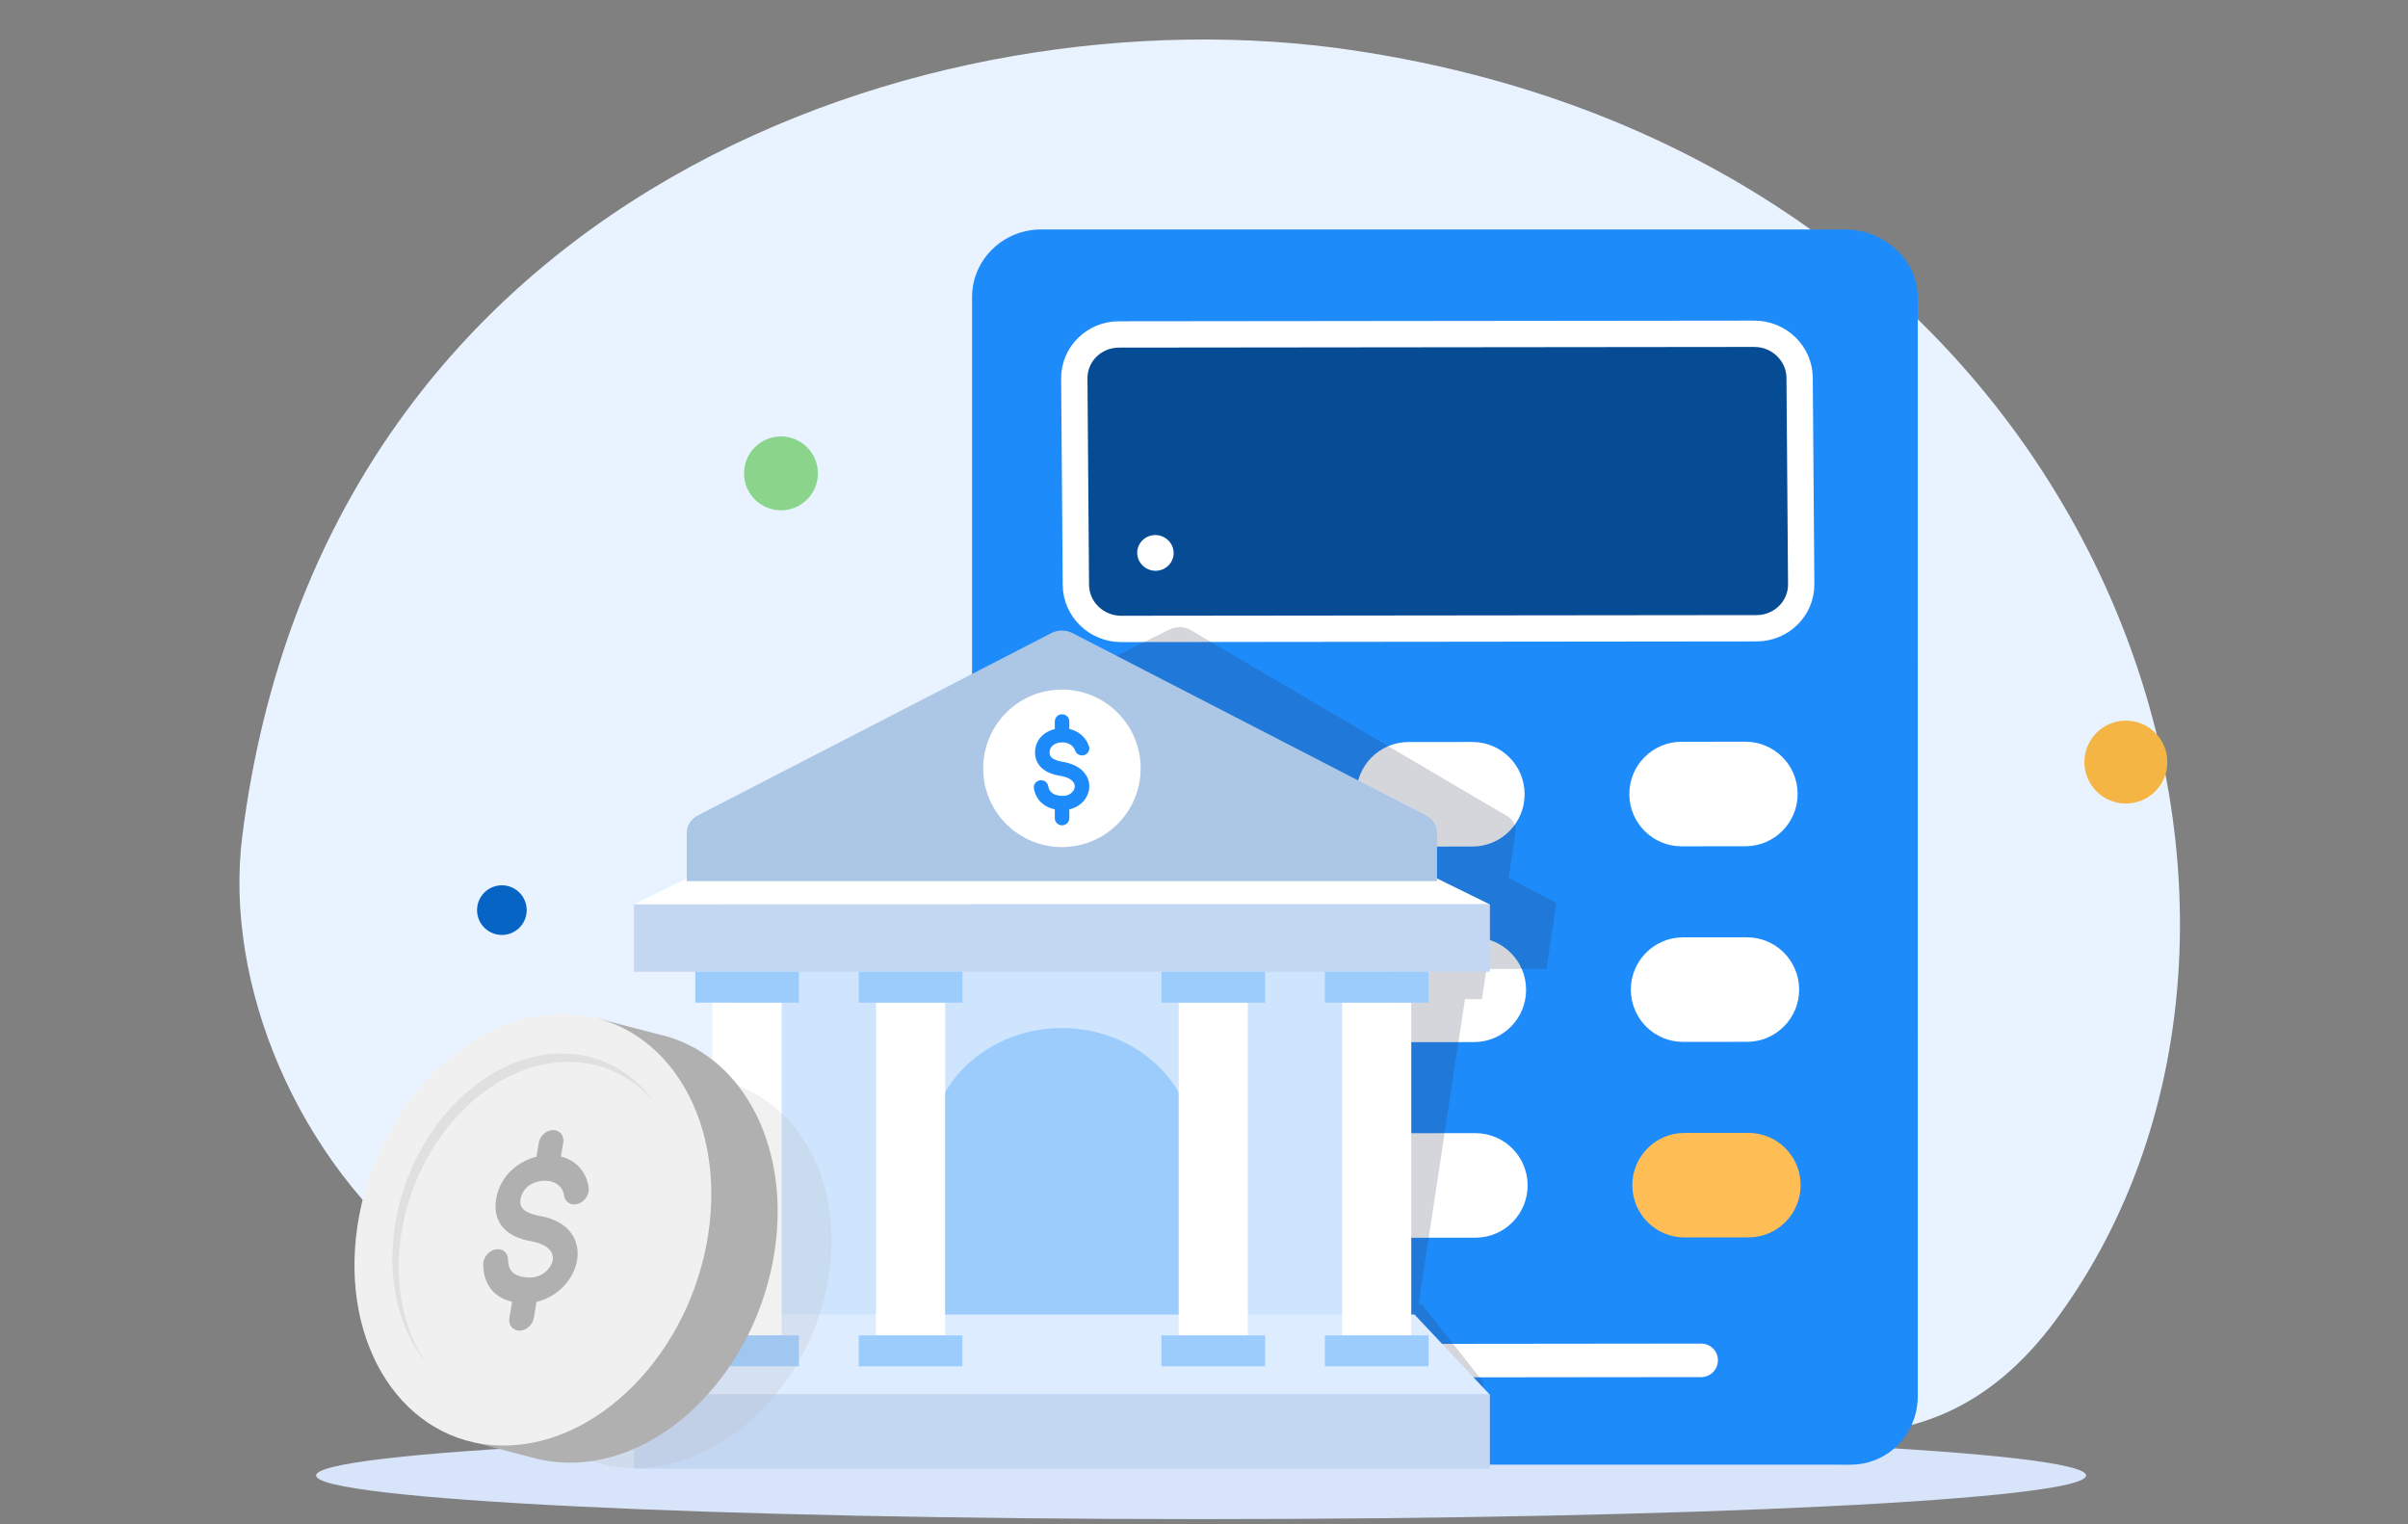 <svg width="305" height="193" viewBox="0 0 305 193" fill="none" xmlns="http://www.w3.org/2000/svg">
<rect x="0" y="0" width="305" height="193" fill="#808080" stroke="none"/>
<path d="M260.378 167.183C298.465 115.631 266.928 20.482 171.216 6.348C118.012 -1.508 41.064 24.222 30.695 105.835C25.948 143.198 67.642 195.73 124.719 158.191C166.437 130.752 226.262 213.361 260.38 167.182L260.378 167.183Z" fill="#E9F3FF"/>
<path d="M152.131 192.387C214.038 192.387 264.225 189.913 264.225 186.86C264.225 183.808 214.038 181.334 152.131 181.334C90.223 181.334 40.036 183.808 40.036 186.86C40.036 189.913 90.223 192.387 152.131 192.387Z" fill="#D7E4F9"/>
<g clip-path="url(#clip0_1063_9618)">
<path d="M234.312 185.493L132.171 185.491C127.301 185.465 123.123 181.576 123.118 176.805L123.123 37.653C123.114 32.882 127.059 29.033 131.929 29.059L233.765 29.059C238.635 29.085 242.897 32.886 242.902 37.657L242.905 176.803C242.914 181.574 239.182 185.519 234.312 185.493Z" fill="#1E8BFA"/>
<path d="M222.491 79.564L142.015 79.649C138.871 79.649 136.299 77.157 136.273 74.075L136.073 47.942C136.047 44.86 138.58 42.359 141.724 42.355L222.2 42.27C225.344 42.27 227.916 44.762 227.942 47.844L228.142 73.977C228.168 77.059 225.635 79.56 222.491 79.564Z" fill="#054C94"/>
<path d="M222.491 79.564L142.015 79.649C138.871 79.649 136.299 77.157 136.273 74.075L136.073 47.942C136.047 44.86 138.58 42.359 141.724 42.355L222.2 42.27C225.344 42.27 227.916 44.762 227.942 47.844L228.142 73.977C228.168 77.059 225.635 79.56 222.491 79.564Z" stroke="white" stroke-width="3.333" stroke-linecap="round" stroke-linejoin="round"/>
<path d="M152.237 107.243L144.15 107.252C140.515 107.252 137.555 104.324 137.529 100.681C137.499 97.009 140.468 94.013 144.137 94.013L152.224 94.004C155.859 94.004 158.819 96.932 158.845 100.574C158.875 104.247 155.906 107.243 152.237 107.243Z" fill="white"/>
<path d="M186.501 107.206L178.414 107.215C174.779 107.215 171.819 104.286 171.793 100.644C171.763 96.972 174.732 93.975 178.402 93.975L186.488 93.967C190.123 93.967 193.084 96.895 193.109 100.537C193.139 104.209 190.17 107.206 186.501 107.206Z" fill="white"/>
<path d="M221.081 107.171L212.994 107.18C209.359 107.18 206.399 104.251 206.373 100.609C206.343 96.937 209.312 93.94 212.982 93.94L221.068 93.932C224.703 93.932 227.664 96.86 227.689 100.502C227.719 104.174 224.75 107.171 221.081 107.171Z" fill="white"/>
<path d="M152.429 132.013L144.342 132.021C140.707 132.021 137.747 129.093 137.721 125.451C137.691 121.779 140.66 118.782 144.33 118.782L152.416 118.773C156.051 118.773 159.012 121.702 159.037 125.344C159.067 129.016 156.098 132.013 152.429 132.013Z" fill="white"/>
<path d="M186.689 131.974L178.602 131.982C174.967 131.982 172.007 129.054 171.981 125.412C171.951 121.74 174.92 118.743 178.589 118.743L186.676 118.734C190.311 118.734 193.271 121.663 193.297 125.305C193.327 128.977 190.358 131.974 186.689 131.974Z" fill="white"/>
<path d="M221.273 131.941L213.187 131.949C209.551 131.949 206.591 129.021 206.565 125.379C206.536 121.706 209.504 118.71 213.174 118.71L221.26 118.701C224.896 118.701 227.856 121.629 227.882 125.272C227.911 128.944 224.943 131.941 221.273 131.941Z" fill="white"/>
<path d="M152.621 156.782L144.535 156.791C140.899 156.791 137.939 153.863 137.913 150.22C137.883 146.548 140.852 143.552 144.522 143.552L152.608 143.543C156.244 143.543 159.204 146.471 159.23 150.114C159.259 153.786 156.291 156.782 152.621 156.782Z" fill="white"/>
<path d="M186.881 156.743L178.794 156.752C175.159 156.752 172.199 153.824 172.173 150.181C172.143 146.509 175.112 143.512 178.782 143.512L186.868 143.504C190.503 143.504 193.464 146.432 193.489 150.074C193.519 153.747 190.55 156.743 186.881 156.743Z" fill="white"/>
<path d="M221.461 156.708L213.374 156.717C209.739 156.717 206.779 153.788 206.753 150.146C206.723 146.474 209.692 143.477 213.362 143.477L221.448 143.469C225.083 143.469 228.044 146.397 228.069 150.039C228.099 153.711 225.13 156.708 221.461 156.708Z" fill="#FEBE55"/>
<path d="M146.367 72.287C145.098 72.287 144.052 71.269 144.039 70.025C144.03 68.781 145.06 67.76 146.328 67.76C147.597 67.76 148.644 68.777 148.656 70.021C148.665 71.265 147.636 72.287 146.367 72.287Z" fill="white"/>
<path d="M148.704 172.35L215.472 172.277" stroke="white" stroke-width="4.244" stroke-linecap="round" stroke-linejoin="round"/>
<g style="mix-blend-mode:multiply" opacity="0.2">
<path d="M187.696 126.534L188.278 122.706H195.876L197.143 114.375L191.088 111.165L191.949 105.49C192.081 104.624 191.701 103.822 190.951 103.381L150.767 79.761C149.993 79.306 148.944 79.306 148.031 79.761L100.668 103.381C99.783 103.822 99.161 104.624 99.029 105.49L98.167 111.165L91.136 114.375L89.87 122.706H97.468L96.886 126.534H99.026L93.157 165.15H92.759L81.907 175.094L80.516 184.251H186.522L187.914 175.094L180.085 165.15H179.687L185.556 126.534H187.696Z" fill="#2A3352"/>
</g>
<path d="M176.131 117.379H92.877V170.194H176.131V117.379Z" fill="#CEE5FD"/>
<path d="M188.713 114.54H80.292L87.489 111.008H181.518L188.713 114.54Z" fill="white"/>
<path d="M133.104 80.205L88.333 103.295C87.497 103.747 86.984 104.566 86.984 105.453V111.59H182.019V105.453C182.019 104.566 181.507 103.747 180.67 103.295L135.899 80.205C135.036 79.739 133.964 79.739 133.101 80.205H133.104Z" fill="#ACC6E5"/>
<path d="M188.713 114.539H80.292V123.06H188.713V114.539Z" fill="#C4D7F2"/>
<path d="M151.217 167.276V145.442C151.217 137.023 143.735 130.199 134.503 130.199C125.273 130.199 117.789 137.024 117.789 145.442V167.276H151.216H151.217Z" fill="#9CCCFC"/>
<path d="M188.713 176.641H80.292L89.846 166.471H179.16L188.713 176.641Z" fill="#DDECFF"/>
<path d="M99.005 126.975H90.252V169.118H99.005V126.975Z" fill="white"/>
<path d="M101.195 123.059H88.065V126.974H101.195V123.059Z" fill="#9CCCFC"/>
<path d="M101.195 169.117H88.065V173.032H101.195V169.117Z" fill="#9CCCFC"/>
<path d="M119.71 126.975H110.957V169.118H119.71V126.975Z" fill="white"/>
<path d="M121.899 123.059H108.769V126.974H121.899V123.059Z" fill="#9CCCFC"/>
<path d="M121.899 169.117H108.769V173.032H121.899V169.117Z" fill="#9CCCFC"/>
<path d="M158.047 126.975H149.294V169.118H158.047V126.975Z" fill="white"/>
<path d="M160.236 123.059H147.107V126.974H160.236V123.059Z" fill="#9CCCFC"/>
<path d="M160.236 169.117H147.107V173.032H160.236V169.117Z" fill="#9CCCFC"/>
<path d="M178.752 126.975H169.999V169.118H178.752V126.975Z" fill="white"/>
<path d="M180.941 123.059H167.812V126.974H180.941V123.059Z" fill="#9CCCFC"/>
<path d="M180.941 169.117H167.812V173.032H180.941V169.117Z" fill="#9CCCFC"/>
<path d="M188.713 176.641H80.292V186.006H188.713V176.641Z" fill="#C4D7F2"/>
<path d="M141.555 104.357C145.45 100.462 145.45 94.147 141.555 90.253C137.66 86.358 131.346 86.358 127.451 90.253C123.557 94.147 123.557 100.462 127.451 104.357C131.346 108.251 137.66 108.251 141.555 104.357Z" fill="white"/>
<path d="M135.443 91.36C135.443 90.862 135.031 90.459 134.523 90.459C134.014 90.459 133.602 90.862 133.602 91.36V92.325C132.326 92.636 131.12 93.61 131.1 95.259C131.09 96.079 131.403 96.796 132.022 97.327C132.609 97.83 133.404 98.113 134.286 98.254C135.148 98.391 135.622 98.681 135.862 98.939C136.093 99.187 136.158 99.455 136.124 99.705C136.054 100.22 135.501 100.844 134.481 100.793C133.615 100.75 133.242 100.451 133.063 100.232C132.855 99.978 132.796 99.698 132.768 99.546C132.676 99.057 132.197 98.733 131.697 98.823C131.197 98.913 130.866 99.382 130.957 99.871L130.958 99.874C130.997 100.086 131.12 100.74 131.626 101.358C132.05 101.876 132.689 102.305 133.602 102.495V103.62C133.602 104.118 134.014 104.521 134.523 104.521C135.031 104.521 135.443 104.118 135.443 103.62V102.504C136.804 102.198 137.781 101.17 137.949 99.943C138.054 99.173 137.824 98.372 137.222 97.726C136.63 97.089 135.732 96.659 134.582 96.475C133.882 96.364 133.464 96.169 133.236 95.973C133.041 95.805 132.937 95.601 132.941 95.28C132.943 95.103 132.98 94.939 133.05 94.792C133.081 94.726 133.119 94.663 133.163 94.603C133.394 94.29 133.796 94.08 134.319 94.026C135.16 93.941 135.923 94.318 136.18 95.061C136.344 95.532 136.867 95.784 137.348 95.624C137.829 95.465 138.087 94.953 137.923 94.482C137.495 93.247 136.501 92.561 135.443 92.317V91.36Z" fill="#1E8BFA"/>
<g style="mix-blend-mode:multiply" opacity="0.18">
<path d="M87.812 136.431C76.192 136.196 65.039 147.082 62.904 160.745C60.769 174.406 68.458 185.67 80.078 185.903C91.699 186.138 102.849 175.252 104.984 161.592C107.119 147.928 99.432 136.664 87.812 136.431Z" fill="#B0B0B0"/>
</g>
<path d="M83.387 130.98L75.766 129L75.014 131.138C64.675 133.661 55.624 144.405 53.675 157.441C52.233 167.085 55.029 175.645 60.437 180.637L59.855 182.613L67.574 184.63C68.921 184.996 70.338 185.205 71.815 185.237C84.09 185.495 95.868 173.471 98.124 158.378C100.163 144.727 93.716 133.243 83.385 130.98H83.387Z" fill="#B0B0B0"/>
<path d="M71.583 128.408C59.308 128.15 47.527 140.175 45.272 155.27C43.016 170.363 51.139 182.807 63.414 183.065C75.689 183.323 87.467 171.299 89.723 156.206C91.978 141.111 83.858 128.666 71.583 128.408Z" fill="#F0F0F0"/>
<g clip-path="url(#clip1_1063_9618)">
<path d="M71.338 144.741C71.49 143.841 70.918 143.113 70.064 143.113C69.21 143.113 68.393 143.841 68.243 144.741L67.952 146.486C65.711 147.048 63.386 148.808 62.851 151.786C62.585 153.267 62.893 154.563 63.776 155.524C64.609 156.434 65.862 156.944 67.303 157.199C68.713 157.449 69.42 157.971 69.747 158.436C70.059 158.885 70.087 159.368 69.954 159.821C69.681 160.751 68.561 161.878 66.859 161.787C65.417 161.709 64.88 161.17 64.644 160.773C64.371 160.314 64.357 159.807 64.357 159.535C64.352 158.65 63.643 158.066 62.774 158.228C61.904 158.387 61.206 159.236 61.21 160.118V160.123C61.213 160.505 61.22 161.689 61.885 162.805C62.441 163.741 63.386 164.516 64.863 164.857L64.523 166.891C64.371 167.791 64.943 168.519 65.797 168.519C66.651 168.519 67.468 167.791 67.618 166.891L67.956 164.874C70.34 164.32 72.296 162.462 72.947 160.246C73.358 158.853 73.215 157.407 72.398 156.238C71.595 155.088 70.216 154.311 68.337 153.978C67.193 153.777 66.549 153.424 66.224 153.068C65.947 152.767 65.835 152.396 65.937 151.818C65.993 151.499 66.108 151.203 66.269 150.935C66.341 150.815 66.425 150.703 66.516 150.595C66.999 150.028 67.739 149.649 68.635 149.553C70.076 149.398 71.245 150.08 71.453 151.423C71.586 152.274 72.389 152.73 73.246 152.441C74.105 152.151 74.693 151.227 74.56 150.377C74.214 148.146 72.751 146.905 71.044 146.467L71.334 144.736L71.338 144.741Z" fill="#B0B0B0"/>
</g>
<path d="M71.485 133.423C61.46 133.212 51.844 143.032 50.001 155.356C48.962 162.309 50.62 168.572 54.062 172.751C55.836 174.904 55.836 174.904 54.062 172.751C51.173 168.609 49.854 162.803 50.807 156.418C52.65 144.096 62.266 134.276 72.288 134.487C76.661 134.578 80.391 136.566 83.049 139.799C80.362 135.942 76.317 133.526 71.485 133.423Z" fill="#E0E0E0"/>
</g>
<path d="M63.568 118.405C65.304 118.405 66.712 116.997 66.712 115.261C66.712 113.525 65.304 112.117 63.568 112.117C61.832 112.117 60.424 113.525 60.424 115.261C60.424 116.997 61.832 118.405 63.568 118.405Z" fill="#0664C4"/>
<path d="M269.266 101.765C272.167 101.765 274.519 99.414 274.519 96.513C274.519 93.612 272.167 91.26 269.266 91.26C266.365 91.26 264.013 93.612 264.013 96.513C264.013 99.414 266.365 101.765 269.266 101.765Z" fill="#F4B545"/>
<path d="M102.226 63.257C104.053 61.43 104.053 58.468 102.226 56.642C100.399 54.815 97.438 54.815 95.611 56.642C93.784 58.468 93.784 61.43 95.611 63.257C97.438 65.084 100.399 65.084 102.226 63.257Z" fill="#8AD58B"/>
<defs>
<clipPath id="clip0_1063_9618">
<rect width="213.333" height="171.755" fill="white" transform="translate(39.562 14.934)"/>
</clipPath>
<clipPath id="clip1_1063_9618">
<rect width="13.373" height="25.408" fill="white" transform="translate(61.21 143.113)"/>
</clipPath>
</defs>
</svg>
